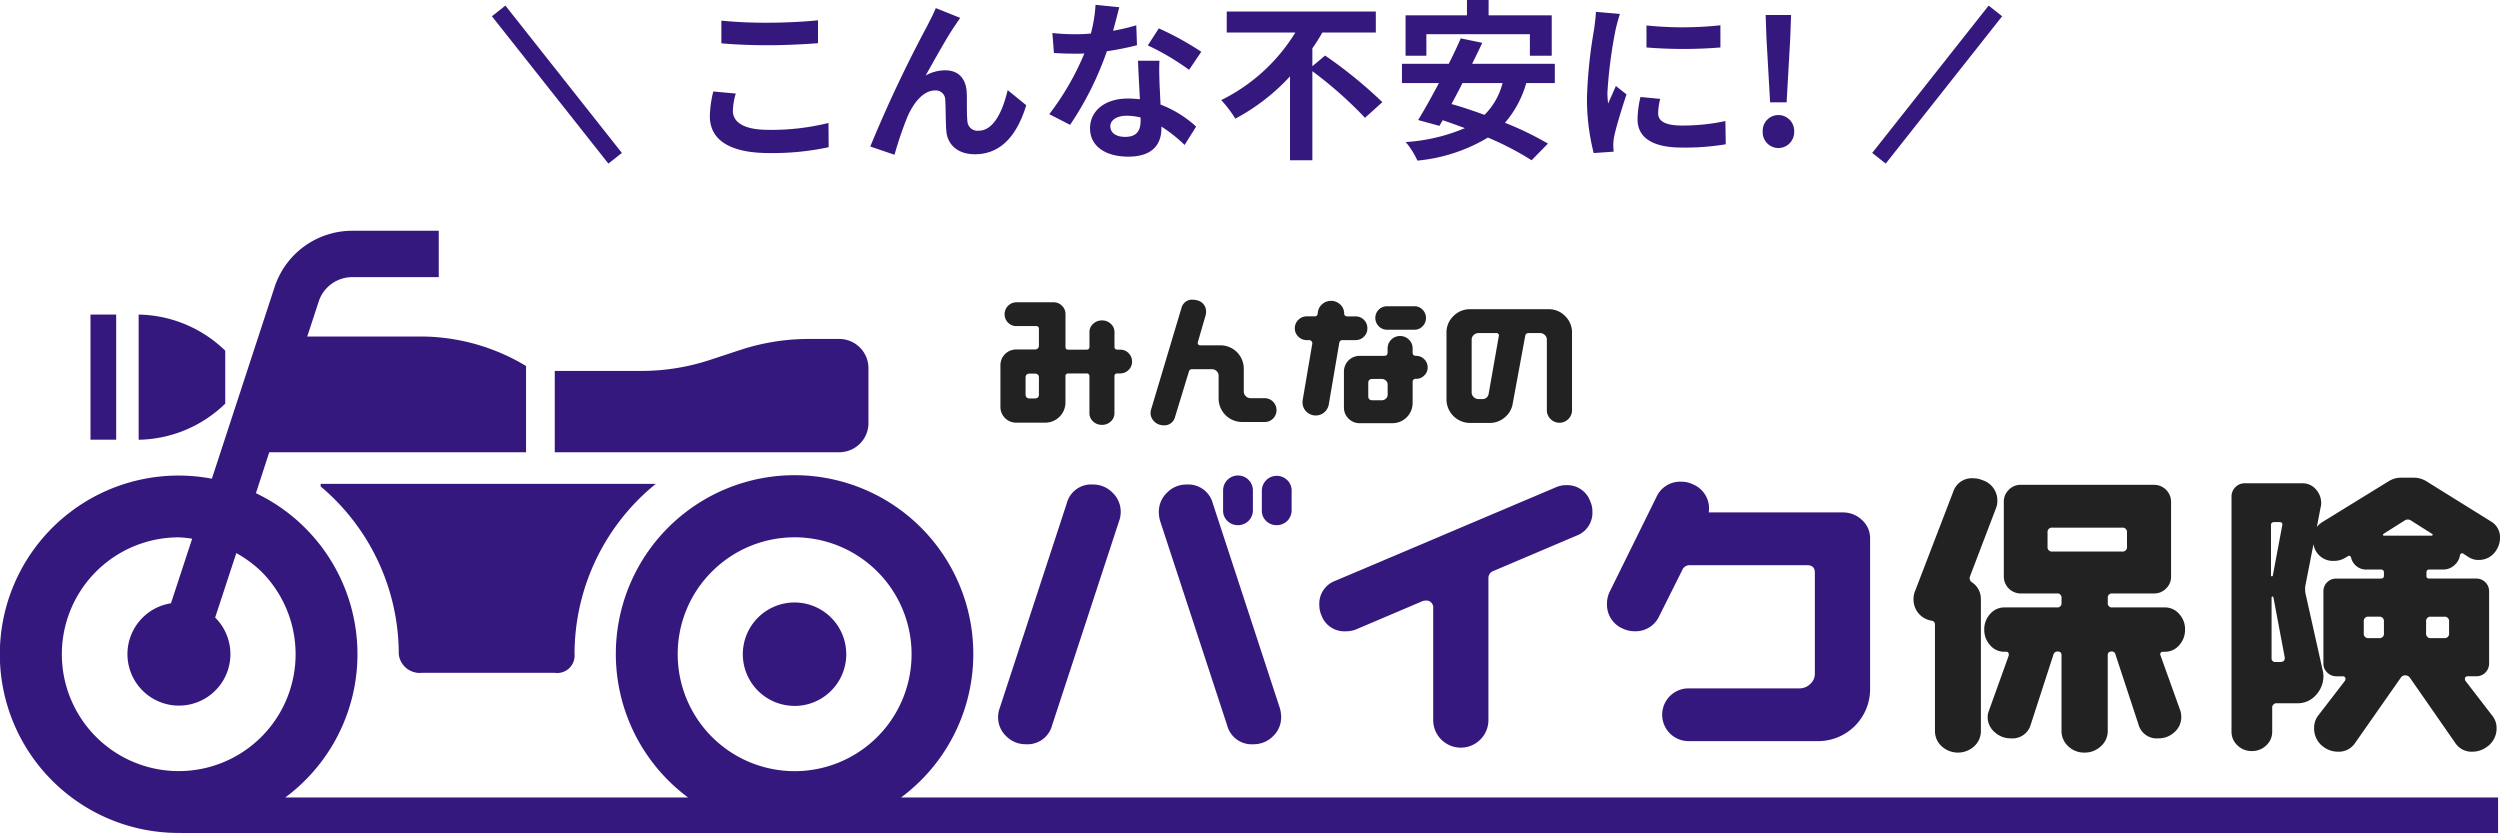 <svg xmlns="http://www.w3.org/2000/svg" xmlns:xlink="http://www.w3.org/1999/xlink" width="290.778" height="96.888" viewBox="0 0 290.778 96.888">
  <defs>
    <clipPath id="clip-path">
      <rect id="長方形_1427" data-name="長方形 1427" width="290.778" height="70.048" fill="none"/>
    </clipPath>
  </defs>
  <g id="グループ_153287" data-name="グループ 153287" transform="translate(13509 -12302.939)">
    <g id="グループ_152510" data-name="グループ 152510" transform="translate(-13509 12329.779)">
      <g id="グループ_2801" data-name="グループ 2801" clip-path="url(#clip-path)">
        <path id="パス_4643" data-name="パス 4643" d="M106.373,12.453a1.337,1.337,0,0,1,.413.991,1.316,1.316,0,0,1-.413.973,1.357,1.357,0,0,1-.982.4H105.1c-.24,0-.363.114-.363.345v4.272a1.271,1.271,0,0,1-.421.964,1.441,1.441,0,0,1-1.025.4,1.461,1.461,0,0,1-1.042-.4,1.272,1.272,0,0,1-.422-.964V15.167a.3.3,0,0,0-.345-.345h-2.1a.3.3,0,0,0-.343.345V18.2a2.354,2.354,0,0,1-2.343,2.343H93.3a1.824,1.824,0,0,1-1.825-1.825V13.856A1.824,1.824,0,0,1,93.3,12.032h2.136q.517,0,.516-.483V9.655a.3.3,0,0,0-.345-.345H93.335a1.327,1.327,0,0,1-.973-.4,1.348,1.348,0,0,1-.4-.991,1.383,1.383,0,0,1,1.378-1.378h4.306a1.34,1.34,0,0,1,.99.406,1.325,1.325,0,0,1,.406.972v3.807c0,.218.114.327.343.327h2.085c.242,0,.361-.109.361-.327V10.016a1.274,1.274,0,0,1,.422-.964,1.468,1.468,0,0,1,1.042-.4,1.447,1.447,0,0,1,1.025.4,1.273,1.273,0,0,1,.421.964v1.706c0,.218.122.327.363.327h.293a1.357,1.357,0,0,1,.982.4M95.953,15.3c0-.31-.167-.464-.5-.464H94.9c-.333,0-.5.154-.5.464v1.964q0,.464.5.464h.551q.5,0,.5-.464Z" transform="translate(24.886 1.778)" fill="#222"/>
        <path id="パス_4644" data-name="パス 4644" d="M108.046,19.948a1.27,1.27,0,0,1-1.343.965,1.521,1.521,0,0,1-.448-.07,1.5,1.5,0,0,1-.767-.534,1.344,1.344,0,0,1-.284-.826,1.27,1.27,0,0,1,.052-.379L108.8,7.255a1.265,1.265,0,0,1,1.343-.949,1.63,1.63,0,0,1,.466.069,1.312,1.312,0,0,1,1.049,1.361,1.432,1.432,0,0,1-.051.379l-.9,3.1a.243.243,0,0,0-.018.085.274.274,0,0,0,.31.309h2.325a2.719,2.719,0,0,1,2.721,2.722v2.652a.744.744,0,0,0,.233.543.783.783,0,0,0,.578.232h1.618a1.385,1.385,0,0,1,1.379,1.379,1.349,1.349,0,0,1-.406.991,1.327,1.327,0,0,1-.973.4h-2.634a2.736,2.736,0,0,1-2.722-2.739V15.159a.73.73,0,0,0-.233-.551.8.8,0,0,0-.576-.224h-2.273a.364.364,0,0,0-.379.293Z" transform="translate(28.621 1.715)" fill="#222"/>
        <path id="パス_4645" data-name="パス 4645" d="M126.428,10.577a1.327,1.327,0,0,1-.974.4h-1.481a.371.371,0,0,0-.413.345l-1.222,7.165a1.54,1.54,0,0,1-2.6.809,1.477,1.477,0,0,1-.448-1.084,2.347,2.347,0,0,1,.017-.258l1.1-6.459a.3.3,0,0,0,.018-.086.382.382,0,0,0-.431-.431h-.206a1.352,1.352,0,0,1-.982-.4,1.311,1.311,0,0,1-.413-.973,1.331,1.331,0,0,1,.413-.99,1.357,1.357,0,0,1,.982-.4h.9a.326.326,0,0,0,.361-.294l.034-.258a1.494,1.494,0,0,1,.534-.9,1.565,1.565,0,0,1,2.049.061,1.4,1.4,0,0,1,.466,1.034.337.337,0,0,0,.379.361h.946a1.332,1.332,0,0,1,.974.4,1.346,1.346,0,0,1,.4.99,1.326,1.326,0,0,1-.4.973m7.025,2.628a1.3,1.3,0,0,1,.388.946,1.262,1.262,0,0,1-.4.939,1.309,1.309,0,0,1-.948.388.35.35,0,0,0-.4.4V18.3a2.352,2.352,0,0,1-2.36,2.342h-3.807a1.822,1.822,0,0,1-1.825-1.824V14.635a1.824,1.824,0,0,1,1.825-1.827h2.843c.275,0,.412-.127.412-.379v-.482a1.444,1.444,0,0,1,1.448-1.446,1.417,1.417,0,0,1,1.033.422,1.376,1.376,0,0,1,.431,1.024v.482c0,.252.137.379.413.379a1.254,1.254,0,0,1,.937.4M129.19,16.15a.607.607,0,0,0-.206-.466.714.714,0,0,0-.5-.19h-1.049c-.335,0-.5.155-.5.466V17.51c0,.31.165.466.5.466h1.049a.708.708,0,0,0,.5-.19.608.608,0,0,0,.206-.464Zm-1.033-6.786a1.36,1.36,0,0,1,.964-2.325h3.186a1.292,1.292,0,0,1,.948.4,1.374,1.374,0,0,1,0,1.93,1.292,1.292,0,0,1-.948.4h-3.186a1.31,1.31,0,0,1-.964-.4" transform="translate(32.209 1.741)" fill="#222"/>
        <path id="パス_4646" data-name="パス 4646" d="M146.063,7.973a2.623,2.623,0,0,1,.8,1.921V18.9a1.43,1.43,0,0,1-.43,1.049,1.454,1.454,0,0,1-2.067,0,1.426,1.426,0,0,1-.431-1.049V10.721a.723.723,0,0,0-.24-.551.813.813,0,0,0-.569-.224h-1.292a.379.379,0,0,0-.413.327L139.955,18.2a2.582,2.582,0,0,1-.939,1.576,2.679,2.679,0,0,1-1.748.628H135a2.749,2.749,0,0,1-2.739-2.739V9.894a2.607,2.607,0,0,1,.809-1.921,2.65,2.65,0,0,1,1.93-.8h9.128a2.641,2.641,0,0,1,1.939.8m-7.709,2.3a.289.289,0,0,0-.327-.327h-2.015a.833.833,0,0,0-.586.224.723.723,0,0,0-.24.551v6.133a.732.732,0,0,0,.24.542.813.813,0,0,0,.586.232h.345a.728.728,0,0,0,.809-.637l1.172-6.664a.07.07,0,0,0,.017-.052" transform="translate(35.981 1.951)" fill="#222"/>
        <path id="パス_4647" data-name="パス 4647" d="M104.566,24.359a3.07,3.07,0,0,1,.957,2.273,2.979,2.979,0,0,1-.181,1.011l-7.8,23.784a2.951,2.951,0,0,1-3.068,2.2,3.147,3.147,0,0,1-2.255-.921,3.012,3.012,0,0,1-.957-2.257,2.965,2.965,0,0,1,.181-1.009l7.8-23.822a2.926,2.926,0,0,1,3.031-2.2,3.157,3.157,0,0,1,2.292.94m19.471,25.084a3.637,3.637,0,0,1,.145,1.009,3.012,3.012,0,0,1-.957,2.257,3.152,3.152,0,0,1-2.257.921,2.948,2.948,0,0,1-3.067-2.2l-7.8-23.784a3.7,3.7,0,0,1-.144-1.011,3.065,3.065,0,0,1,.957-2.273,3.114,3.114,0,0,1,2.255-.94,2.949,2.949,0,0,1,3.067,2.2Zm-6.1-21.783a1.61,1.61,0,0,1-.505-1.21V24.143a1.733,1.733,0,1,1,3.465,0v2.273a1.722,1.722,0,0,1-1.733,1.731,1.7,1.7,0,0,1-1.228-.487m6.966-4.745a1.669,1.669,0,0,1,.5,1.228v2.273a1.722,1.722,0,0,1-1.733,1.731,1.7,1.7,0,0,1-1.226-.487,1.611,1.611,0,0,1-.506-1.21V24.143a1.735,1.735,0,0,1,2.96-1.228" transform="translate(24.829 6.096)" fill="#35187e"/>
        <path id="パス_4648" data-name="パス 4648" d="M140.844,33.257a.858.858,0,0,0-.542.829V50.581a3.212,3.212,0,1,1-6.424,0V37.587a.8.8,0,0,0-.9-.9.989.989,0,0,0-.361.073l-7.723,3.284a3.194,3.194,0,0,1-1.192.216,2.834,2.834,0,0,1-2.815-1.841,3.027,3.027,0,0,1-.253-1.226,2.835,2.835,0,0,1,1.878-2.816l25.626-10.862a2.924,2.924,0,0,1,1.191-.253,2.832,2.832,0,0,1,2.814,1.876,2.775,2.775,0,0,1,.253,1.192,2.833,2.833,0,0,1-1.876,2.815Z" transform="translate(32.818 6.328)" fill="#35187e"/>
        <path id="パス_4649" data-name="パス 4649" d="M156.533,32.657a.9.9,0,0,0-.829.542l-2.671,5.341a3.019,3.019,0,0,1-2.886,1.8,3.256,3.256,0,0,1-1.408-.324,3.016,3.016,0,0,1-1.8-2.888,3.1,3.1,0,0,1,.324-1.407l5.414-10.971a3.02,3.02,0,0,1,2.888-1.806,3.113,3.113,0,0,1,1.408.326,3.025,3.025,0,0,1,1.8,3.249h15.556a3.19,3.19,0,0,1,2.273.884,2.842,2.842,0,0,1,.939,2.149v17.54a6.041,6.041,0,0,1-6.027,6.027H156.425a3.068,3.068,0,0,1,0-6.136H169.31a1.793,1.793,0,0,0,1.263-.505,1.577,1.577,0,0,0,.541-1.192V33.524q0-.868-.9-.868Z" transform="translate(39.973 6.242)" fill="#35187e"/>
        <path id="パス_4650" data-name="パス 4650" d="M182.8,36.711v15.3a2.381,2.381,0,0,1-.776,1.787,2.8,2.8,0,0,1-3.791,0,2.38,2.38,0,0,1-.775-1.787V39.67a.424.424,0,0,0-.361-.469,2.487,2.487,0,0,1-2.129-2.6,2.218,2.218,0,0,1,.181-.865l4.438-11.552a2.272,2.272,0,0,1,2.347-1.551,2.6,2.6,0,0,1,1.046.218,2.465,2.465,0,0,1,1.734,2.453,2.247,2.247,0,0,1-.181.866l-3,7.869a.566.566,0,0,0,.216.686,2.286,2.286,0,0,1,1.047,1.984M206,49.668a2.493,2.493,0,0,1,.108.721,2.3,2.3,0,0,1-.794,1.768,2.651,2.651,0,0,1-1.841.723,2.2,2.2,0,0,1-2.346-1.624l-2.671-8.12a.431.431,0,0,0-.433-.361c-.313,0-.469.144-.469.434v8.8a2.353,2.353,0,0,1-.794,1.787,2.707,2.707,0,0,1-1.913.74,2.637,2.637,0,0,1-1.894-.74,2.372,2.372,0,0,1-.776-1.787v-8.8c0-.29-.158-.434-.469-.434a.489.489,0,0,0-.469.361l-2.634,8.12a2.205,2.205,0,0,1-2.347,1.624,2.71,2.71,0,0,1-1.857-.723,2.272,2.272,0,0,1-.813-1.768,1.9,1.9,0,0,1,.145-.721l2.309-6.425v-.107c0-.218-.1-.326-.289-.326h-.216a2.158,2.158,0,0,1-1.66-.758,2.646,2.646,0,0,1-.686-1.841,2.6,2.6,0,0,1,.686-1.8,2.154,2.154,0,0,1,1.66-.758h6.1a.479.479,0,0,0,.542-.541v-.542a.479.479,0,0,0-.542-.542h-4.222a1.972,1.972,0,0,1-1.95-1.949v-8.7a1.911,1.911,0,0,1,.578-1.407,1.875,1.875,0,0,1,1.373-.579h15.518a1.974,1.974,0,0,1,1.986,1.986v8.7a1.873,1.873,0,0,1-.578,1.371,1.916,1.916,0,0,1-1.408.578H198.1a.479.479,0,0,0-.542.542v.542a.479.479,0,0,0,.542.541h6.1a2.158,2.158,0,0,1,1.661.758,2.6,2.6,0,0,1,.686,1.8,2.652,2.652,0,0,1-.686,1.841,2.162,2.162,0,0,1-1.661.758h-.216a.287.287,0,0,0-.324.326.263.263,0,0,0,.036.107Zm-6.785-18.515a.51.51,0,0,0,.578-.578V28.953a.512.512,0,0,0-.578-.58h-8.084a.512.512,0,0,0-.577.58v1.623a.51.51,0,0,0,.577.578Z" transform="translate(47.6 6.158)" fill="#222"/>
        <path id="パス_4651" data-name="パス 4651" d="M226.712,33.624v.36a.288.288,0,0,0,.326.326h5.486A1.476,1.476,0,0,1,234,35.788V44.2a1.481,1.481,0,0,1-1.479,1.479h-1.011a.287.287,0,0,0-.324.324.39.39,0,0,0,.072.218L234.4,50.3a2.261,2.261,0,0,1,.469,1.407,2.589,2.589,0,0,1-1.155,2.2,2.8,2.8,0,0,1-1.66.541,2.253,2.253,0,0,1-1.986-1.01l-5.269-7.58a.655.655,0,0,0-.542-.289.6.6,0,0,0-.541.289l-5.306,7.58a2.251,2.251,0,0,1-1.986,1.01,2.8,2.8,0,0,1-1.66-.541,2.614,2.614,0,0,1-1.118-2.2,2.379,2.379,0,0,1,.432-1.407l3.139-4.078a.382.382,0,0,0,.074-.218.288.288,0,0,0-.326-.324h-.723a1.484,1.484,0,0,1-1.065-.434,1.394,1.394,0,0,1-.45-1.046v-8.41a1.474,1.474,0,0,1,1.479-1.478h5.2c.239,0,.361-.109.361-.326v-.36a.321.321,0,0,0-.361-.363h-1.589a1.805,1.805,0,0,1-1.876-1.407.236.236,0,0,0-.181-.182.169.169,0,0,0-.181.038l-.432.252a2.426,2.426,0,0,1-1.155.289,2.278,2.278,0,0,1-2.418-1.95l-.939,4.8a2.248,2.248,0,0,0-.036.432,2.879,2.879,0,0,0,.036.471l2.058,9.2.036.36a3.248,3.248,0,0,1-.884,2.311,2.8,2.8,0,0,1-2.112.938h-2.383a.511.511,0,0,0-.578.578v2.743a2.122,2.122,0,0,1-.686,1.571,2.339,2.339,0,0,1-1.7.667,2.3,2.3,0,0,1-1.661-.667,2.127,2.127,0,0,1-.686-1.571V24.781a1.5,1.5,0,0,1,.453-1.1,1.455,1.455,0,0,1,1.063-.45h6.749a2.006,2.006,0,0,1,1.534.686,2.362,2.362,0,0,1,.631,1.659,1.517,1.517,0,0,1-.071.471l-.434,2.273a2.476,2.476,0,0,1,.577-.542l7.8-4.8a2.728,2.728,0,0,1,1.444-.4H225.2a2.789,2.789,0,0,1,1.479.4l7.543,4.694a2.111,2.111,0,0,1,1.047,1.913,2.6,2.6,0,0,1-.4,1.371,2.364,2.364,0,0,1-2.094,1.191,2.084,2.084,0,0,1-1.155-.326l-.613-.4a.239.239,0,0,0-.217-.036.246.246,0,0,0-.179.216,1.921,1.921,0,0,1-.668,1.173,1.9,1.9,0,0,1-1.281.487h-1.624c-.216,0-.326.121-.326.363m-17.973.431c.072-.023.108-.059.108-.108l1.083-5.775q.109-.431-.324-.431h-.578c-.266,0-.4.12-.4.36v5.846a.1.1,0,0,0,.108.108m1.479,9.348-1.3-6.893c-.024-.073-.06-.109-.108-.109-.072,0-.108.05-.108.144v7a.415.415,0,0,0,.469.469h.541c.408,0,.578-.2.505-.613m11.55-4.078a.511.511,0,0,0-.577-.578H220a.51.51,0,0,0-.578.578V40.66a.511.511,0,0,0,.578.579h1.192a.512.512,0,0,0,.577-.579Zm5.558-10a.1.1,0,0,0,.108-.108.114.114,0,0,0-.072-.108l-2.454-1.553a.658.658,0,0,0-.723,0l-2.454,1.553a.394.394,0,0,0-.072.108.1.1,0,0,0,.109.108Zm-.65,10V40.66a.511.511,0,0,0,.577.579h1.516a.512.512,0,0,0,.578-.579V39.326a.511.511,0,0,0-.578-.578h-1.516a.51.51,0,0,0-.577.578" transform="translate(55.511 6.142)" fill="#222"/>
        <path id="パス_4652" data-name="パス 4652" d="M104.806,65.914a20.789,20.789,0,1,0-24.778,0H33.18a20.744,20.744,0,0,0-3.413-35.391l1.551-4.761H61.186V15.731A23.808,23.808,0,0,0,49.153,12.3H35.736L37.073,8.22a4.1,4.1,0,0,1,3.9-2.824H51.032V0H40.972a9.505,9.505,0,0,0-9.03,6.538l-7.3,22.3A20.784,20.784,0,1,0,20.79,70.041c.067,0,.132-.01.2-.01v.018H290.554V65.914Zm-22-26.273a13.6,13.6,0,1,1-3.98,9.61,13.516,13.516,0,0,1,3.98-9.61M11.175,58.866A13.594,13.594,0,0,1,20.79,35.66a12.979,12.979,0,0,1,1.56.158l-2.464,7.509a5.988,5.988,0,1,0,5.139,1.661l2.46-7.5A14.041,14.041,0,0,1,30.4,39.641,13.594,13.594,0,0,1,11.175,58.866" transform="translate(0 0)" fill="#35187e"/>
        <path id="パス_4653" data-name="パス 4653" d="M73.939,46.021A6.016,6.016,0,1,0,67.92,40a6.016,6.016,0,0,0,6.019,6.017" transform="translate(18.478 9.247)" fill="#35187e"/>
        <path id="パス_4654" data-name="パス 4654" d="M22.749,18.023V11.865a14.8,14.8,0,0,0-10.072-4.2v14.56a14.8,14.8,0,0,0,10.072-4.2" transform="translate(3.449 2.084)" fill="#35187e"/>
        <rect id="長方形_1426" data-name="長方形 1426" width="2.988" height="14.555" transform="translate(10.525 9.746)" fill="#35187e"/>
        <path id="パス_4655" data-name="パス 4655" d="M87.211,19.671V13.292a3.4,3.4,0,0,0-3.4-3.4H80.28a25.5,25.5,0,0,0-7.949,1.272l-3.592,1.18a25.51,25.51,0,0,1-7.953,1.268H50.725V23.07H83.814a3.4,3.4,0,0,0,3.4-3.4" transform="translate(13.8 2.691)" fill="#35187e"/>
        <path id="パス_4656" data-name="パス 4656" d="M29.319,23.443a25.483,25.483,0,0,1,9.086,19.518,2.45,2.45,0,0,0,2.678,2.16H56.55a2.019,2.019,0,0,0,2.3-2.16A25.48,25.48,0,0,1,68.3,23.142H29.319Z" transform="translate(7.976 6.296)" fill="#35187e"/>
      </g>
    </g>
    <path id="パス_1285356" data-name="パス 1285356" d="M15.67,35.082,8.9,43.65,2.126,52.218" transform="translate(-13292.583 12269.128)" fill="none" stroke="#35187e" stroke-miterlimit="10" stroke-width="2" stroke-dasharray="1 0"/>
    <path id="パス_1285745" data-name="パス 1285745" d="M4.36-14.54v2.64c1.62.14,3.36.22,5.46.22,1.9,0,4.38-.12,5.78-.24v-2.66c-1.54.16-3.82.28-5.8.28A52.466,52.466,0,0,1,4.36-14.54ZM6.04-6.06,3.42-6.3a12.938,12.938,0,0,0-.4,2.88C3.02-.68,5.32.86,9.9.86A30.819,30.819,0,0,0,16.84.18l-.02-2.82a27.461,27.461,0,0,1-7.02.8c-2.88,0-4.1-.92-4.1-2.2A7.369,7.369,0,0,1,6.04-6.06Zm26.1-8.8L29.3-16c-.34.84-.72,1.5-.98,2.04A154.416,154.416,0,0,0,21.68.1l2.82.96A42.058,42.058,0,0,1,26.02-3.4c.72-1.62,1.84-3.02,3.2-3.02A1.1,1.1,0,0,1,30.4-5.3c.06.82.04,2.46.12,3.52C30.6-.32,31.64,1,33.86,1c3.06,0,4.92-2.28,5.96-5.7L37.66-6.46c-.58,2.48-1.64,4.72-3.38,4.72a1.163,1.163,0,0,1-1.3-1.08c-.1-.84-.04-2.44-.08-3.34-.08-1.66-.98-2.6-2.48-2.6a4.651,4.651,0,0,0-2.3.6c1-1.76,2.4-4.32,3.38-5.76C31.72-14.24,31.94-14.58,32.14-14.86Zm18.5-1.24-2.76-.28a16.818,16.818,0,0,1-.54,3.34c-.62.06-1.22.08-1.82.08a25.266,25.266,0,0,1-2.66-.14l.18,2.32c.86.06,1.68.08,2.5.08.34,0,.68,0,1.04-.02A31.511,31.511,0,0,1,42.5-3.66l2.42,1.24a36.852,36.852,0,0,0,4.28-8.56,34.7,34.7,0,0,0,3.5-.7L52.62-14a24.519,24.519,0,0,1-2.7.64C50.22-14.44,50.48-15.46,50.64-16.1ZM49.6-2.26c0-.7.74-1.22,1.9-1.22a7.185,7.185,0,0,1,1.62.2v.4c0,1.1-.42,1.86-1.8,1.86C50.22-1.02,49.6-1.52,49.6-2.26Zm5.72-7.62h-2.5c.04,1.22.14,3,.22,4.48-.46-.04-.9-.08-1.38-.08-2.78,0-4.42,1.5-4.42,3.46,0,2.2,1.96,3.3,4.44,3.3,2.84,0,3.86-1.44,3.86-3.3v-.2a16.955,16.955,0,0,1,2.7,2.14l1.34-2.14a13.079,13.079,0,0,0-4.14-2.56c-.04-1-.1-1.96-.12-2.54C55.3-8.2,55.26-9.04,55.32-9.88Zm3.44,1.06,1.42-2.1a34.451,34.451,0,0,0-4.94-2.72l-1.28,1.98A28.866,28.866,0,0,1,58.76-8.82ZM73.1-9.24v-2.08a20.145,20.145,0,0,0,1.16-1.84h6.22V-15.6H63.14v2.44h7.98A20.979,20.979,0,0,1,62.5-5.3a14.289,14.289,0,0,1,1.64,2.16A23.891,23.891,0,0,0,70.5-8.06V1.7h2.6V-8.66a46.712,46.712,0,0,1,6.12,5.42l2.02-1.82a51.957,51.957,0,0,0-6.66-5.42Zm13.26-3.72H98.4v2.5h2.54v-4.7H93.6v-1.78H91.08v1.78H83.94v4.7h2.42Zm8.86,5.68a7.935,7.935,0,0,1-2.1,3.7c-1.32-.48-2.62-.92-3.84-1.26.42-.78.86-1.6,1.28-2.44Zm6.08,0V-9.52H91.68c.42-.84.82-1.66,1.18-2.44l-2.5-.52c-.4.92-.88,1.94-1.4,2.96H83.52v2.24h4.3c-.86,1.62-1.7,3.14-2.42,4.3l2.48.68.38-.66c.84.28,1.7.6,2.58.92A20.964,20.964,0,0,1,83.96-.42a9.712,9.712,0,0,1,1.36,2.16,19.528,19.528,0,0,0,8.2-2.68A34.348,34.348,0,0,1,98.6,1.7l1.9-1.94a36.759,36.759,0,0,0-5-2.42,12.136,12.136,0,0,0,2.48-4.62Zm10.66-6.7v2.56a53.679,53.679,0,0,0,8.6,0V-14A41.126,41.126,0,0,1,111.96-13.98Zm1.6,8.54-2.3-.22a12.219,12.219,0,0,0-.34,2.6c0,2.06,1.66,3.28,5.1,3.28a28.324,28.324,0,0,0,5.16-.38l-.04-2.7a23.642,23.642,0,0,1-5.02.52c-2.04,0-2.8-.54-2.8-1.42A6.789,6.789,0,0,1,113.56-5.44Zm-4.68-9.88-2.8-.24c-.02.64-.14,1.4-.2,1.96a55.77,55.77,0,0,0-.84,7.92,25.566,25.566,0,0,0,.78,6.54L108.14.7c-.02-.28-.04-.6-.04-.82a6.035,6.035,0,0,1,.1-.94c.22-1.06.88-3.24,1.44-4.9l-1.24-.98c-.28.66-.6,1.36-.9,2.04a9.65,9.65,0,0,1-.08-1.3,53.047,53.047,0,0,1,.96-7.34C108.46-13.9,108.72-14.9,108.88-15.32ZM126.34-5.04h1.92l.42-7.38.1-2.78h-2.96l.1,2.78ZM127.3.28a1.854,1.854,0,0,0,1.84-1.92,1.842,1.842,0,0,0-1.84-1.92,1.826,1.826,0,0,0-1.82,1.92A1.838,1.838,0,0,0,127.3.28Z" transform="translate(-13429.457 12319.88)" fill="#35187e"/>
    <path id="パス_1285354" data-name="パス 1285354" d="M2.126,35.082,8.9,43.65l6.772,8.568" transform="translate(-13453.127 12269.128)" fill="none" stroke="#35187e" stroke-miterlimit="10" stroke-width="2" stroke-dasharray="1 0"/>
  </g>
</svg>
